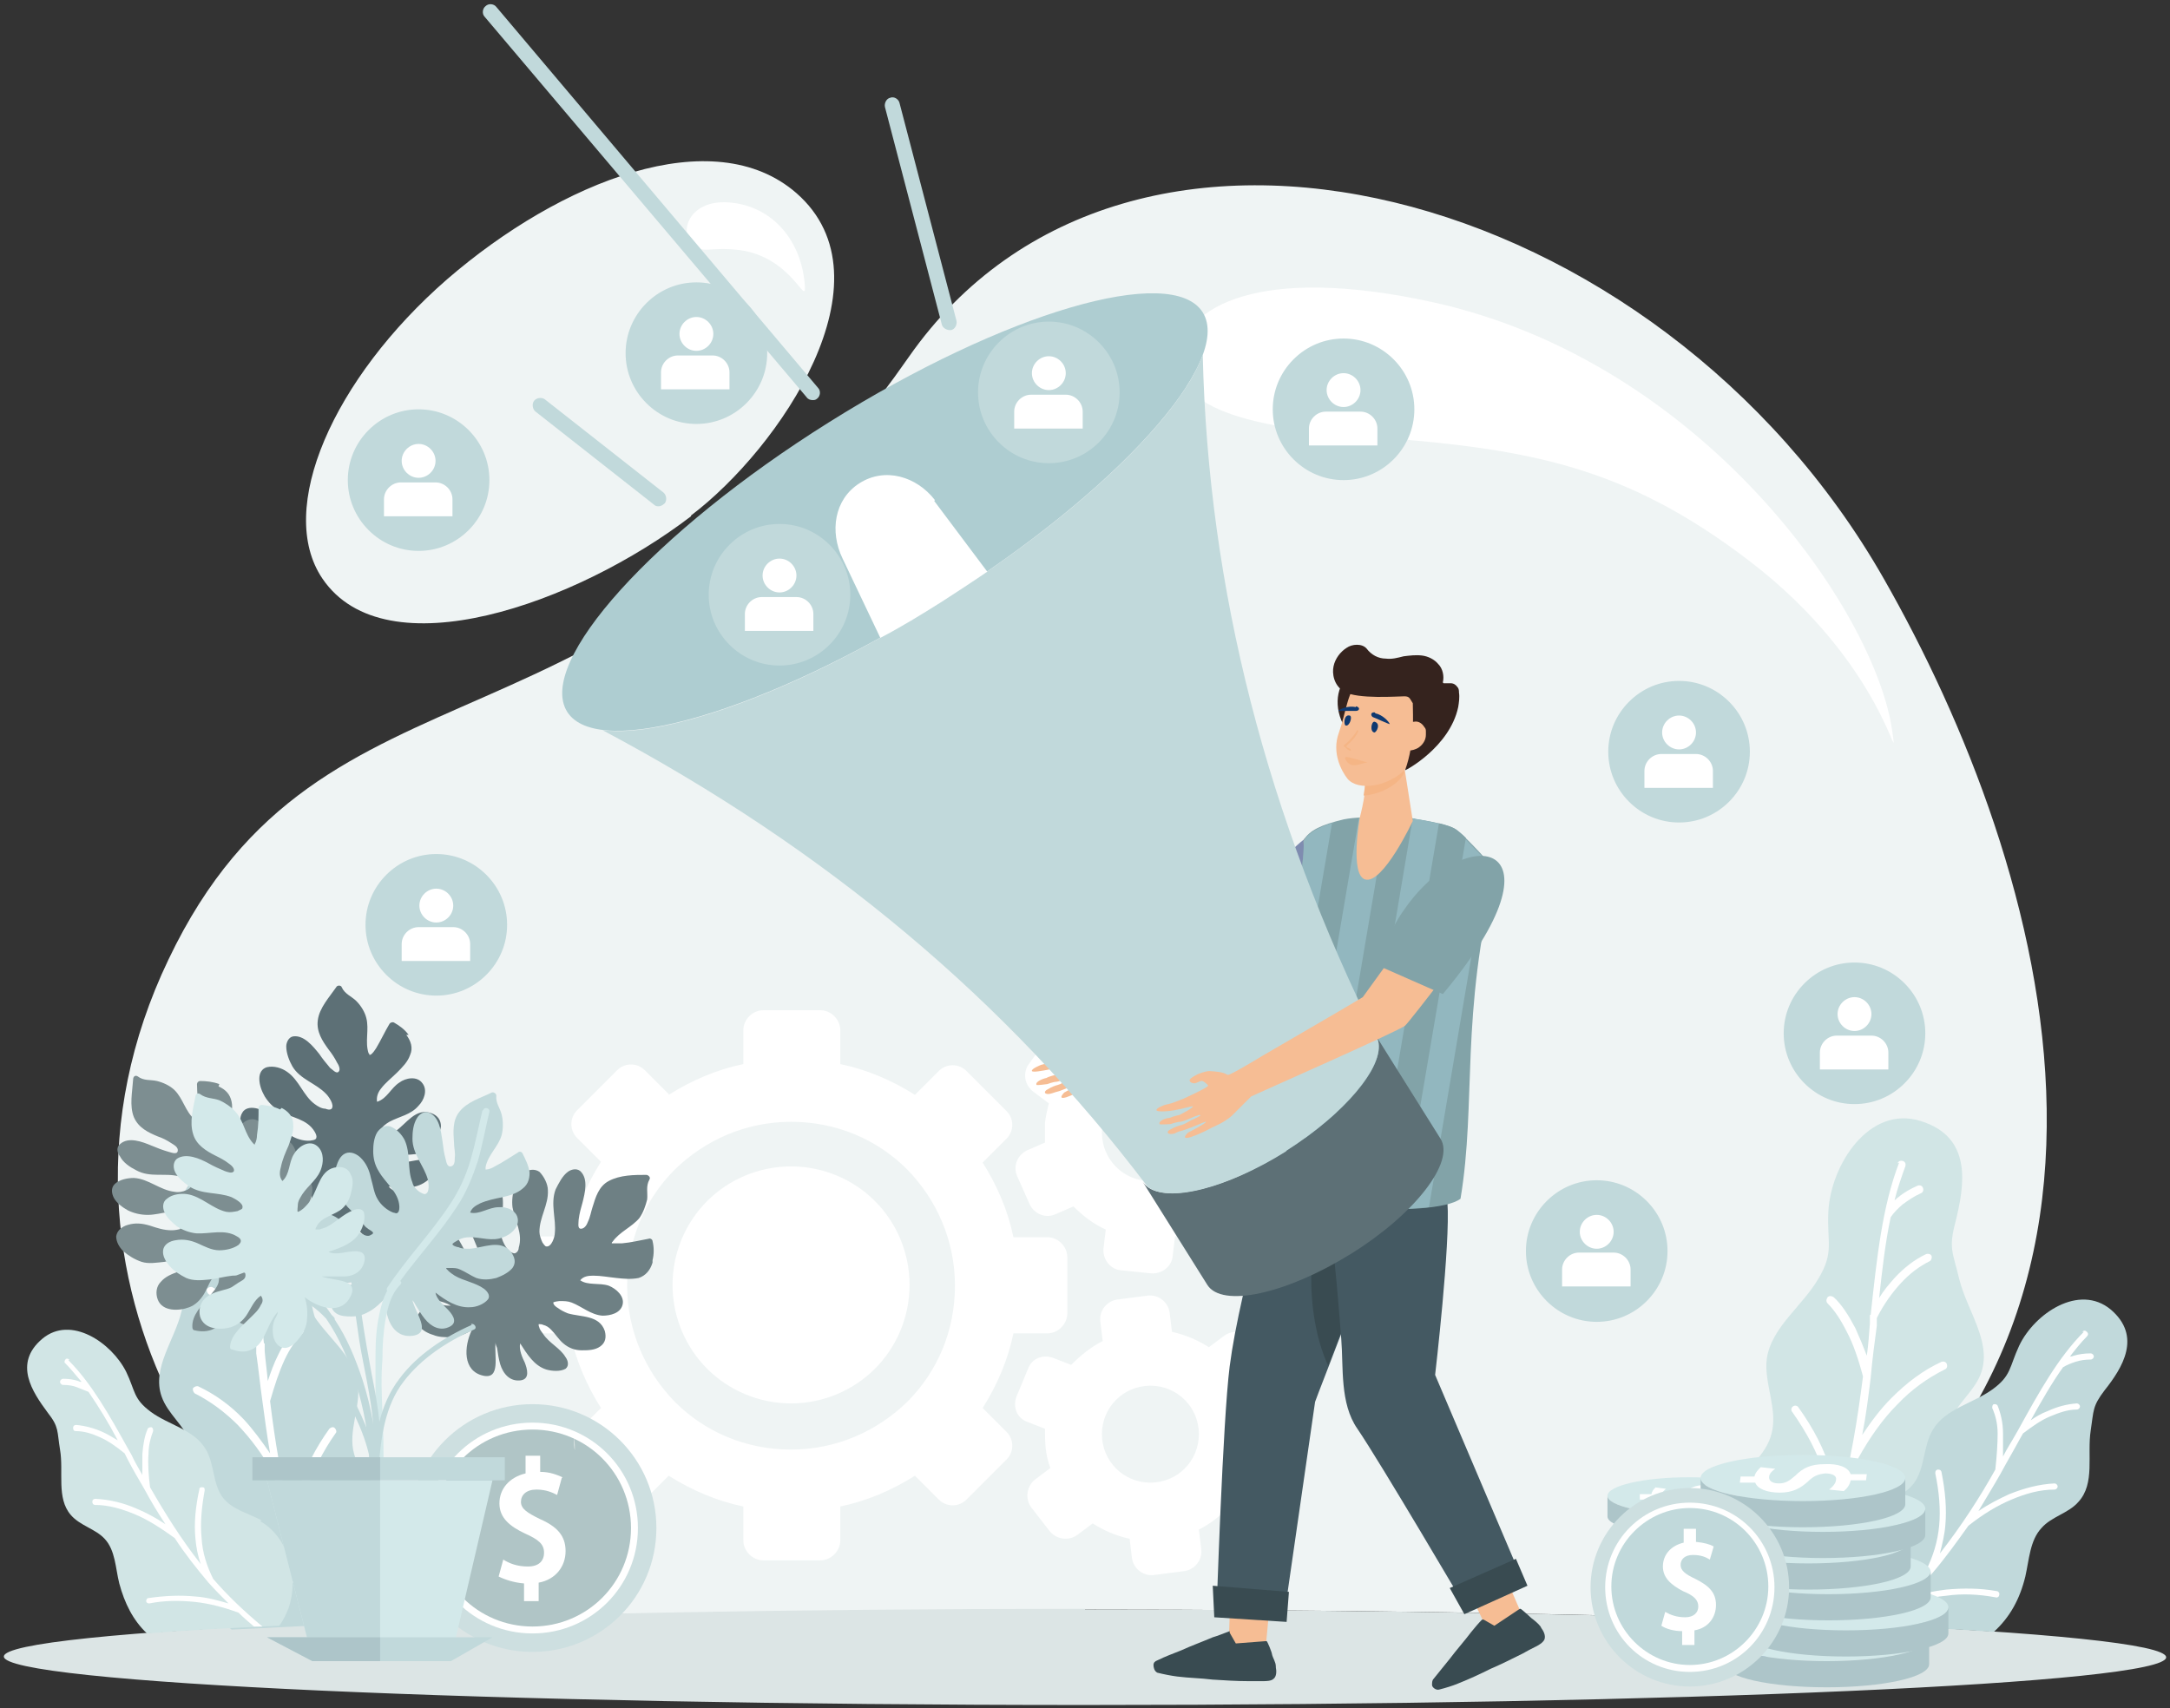 <?xml version="1.0" encoding="UTF-8"?>
<svg id="_Слой_1" data-name="Слой_1" xmlns="http://www.w3.org/2000/svg" version="1.1" viewBox="0 0 282 222">
  <rect x="0" y="0" width="282" height="222" fill="#333333" stroke="none"/>
  <!-- Generator: Adobe Illustrator 29.7.1, SVG Export Plug-In . SVG Version: 2.1.1 Build 8)  -->
  <defs>
    <style>
      .st0 {
        fill: #445962;
      }

      .st0, .st1, .st2, .st3, .st4, .st5, .st6, .st7, .st8, .st9, .st10, .st11, .st12, .st13, .st14, .st15, .st16, .st17, .st18, .st19, .st20, .st21, .st22, .st23, .st24, .st25 {
        fill-rule: evenodd;
      }

      .st1 {
        fill: #6e8084;
      }

      .st2 {
        fill: #fff;
      }

      .st3 {
        fill: #7d8e91;
      }

      .st4 {
        fill: #f5b585;
      }

      .st26, .st22 {
        fill: #c1d9db;
      }

      .st5 {
        fill: #aab9de;
      }

      .st6 {
        fill: #eff4f4;
      }

      .st7 {
        fill: #b0c5c6;
      }

      .st8 {
        fill: #92b7bf;
      }

      .st9 {
        fill: #f5f6f3;
      }

      .st10 {
        fill: #82a3a8;
      }

      .st11 {
        fill: #d3e9ea;
      }

      .st12 {
        fill: #5d7076;
      }

      .st13 {
        fill: #cddfe0;
      }

      .st14 {
        fill: #d0d9ee;
      }

      .st15 {
        fill: #0f3970;
      }

      .st16 {
        fill: #d1e5e5;
      }

      .st17 {
        fill: #aecdd1;
      }

      .st18 {
        fill: #9e9e9f;
      }

      .st19 {
        fill: #f6bd94;
      }

      .st20, .st27 {
        fill: #adc5c9;
      }

      .st21 {
        fill: #7f8cb0;
      }

      .st23 {
        fill: #35231e;
      }

      .st24 {
        fill: #dce5e5;
      }

      .st25 {
        fill: #394b51;
      }
    </style>
  </defs>
  <g>
    <path class="st6" d="M141,209.2c32.7,0,62.8.5,86.6,1.3,58.4-33.4,38.2-98.5,17.2-135.3-29.2-51.2-98.2-69.6-126.7-28.8-38.7,55.5-76.1,36.1-96.2,78.3-20.2,42.1,10.5,82.5,32.5,85.8,23.9-.8,53.9-1.3,86.6-1.3h0ZM89.8,67.1c-14.9,11.4-39.7,20.2-47.9,8.1-6.1-9,1.4-26,16.2-38.9,14.8-12.8,34.6-20.6,45.4-11.2,12.8,11.2-2.2,33.2-13.7,41.9Z"/>
    <path class="st24" d="M141,209.2c77.6,0,140.5,2.8,140.5,6.2s-62.9,6.2-140.5,6.2S.5,218.7.5,215.3s62.9-6.2,140.5-6.2Z"/>
    <path class="st2" d="M186.3,39.3c35.1,7.8,57.4,40.1,59.6,55.7.9,6.4-.8-8.6-18.7-22.2-16-12.2-28.5-14.4-47.5-15.9-13.4-1-27.5-2.7-26.5-10.7.8-6.3,10.4-11.9,33.1-6.9h0ZM94.6,26.3c6,.4,9.7,5.3,10,11,.1,2.4-1.8-3.9-8.5-4.8-4.2-.5-4.8.7-6.3-1-1.5-1.7,0-5.5,4.8-5.2Z"/>
    <path class="st22" d="M50.5,195c-1.6-2-3.9-3.7-4.5-6.1-.8-2.9.9-6,.5-9-.5-3.8-4.2-6.2-6.1-9.5-1.9-3.2-1-4.3-1.2-8-.3-5.6-4.9-12.7-11-10.8-6.2,1.9-5.2,7.7-4.1,12.1.8,3.1.3,3.6-.5,6.7-.9,3.8-3.9,7.4-2.6,11.1.8,2.3,3,3.8,3.8,6.1.9,2.6-.2,5.3-.6,8-.9,5.6.4,10.3,4.5,15,.4.4.9.8,1.4,1.2,5.7-.3,12.2-.6,19.3-.9h0c3.7-4.1,4.9-11.2,1.3-15.7Z"/>
    <path class="st2" d="M31,156.6c0-.3-.4-.4-.6-.3-.3,0-.4.4-.3.6.5,1.3.9,2.6,1.2,4-.1-.1-.3-.3-.4-.4-.7-.5-1.4-1-2.3-1.4-.2-.1-.5,0-.7.2-.1.2,0,.5.2.7.8.4,1.5.8,2.1,1.3.6.5,1.1,1,1.5,1.6.6,3,1,6.2,1.4,9.7-.6-.9-1.2-1.7-1.8-2.4-1.1-1.2-2.4-2.2-3.7-2.9-.2-.1-.5,0-.7.2-.1.2,0,.5.2.7,1.3.6,2.4,1.5,3.4,2.6,1,1.1,2,2.5,2.8,4.2v.9c.3,2,.5,4.1.8,6.2,0,0,0,0,0,0,.3,2.2.6,4.5,1,6.8-1.1-1.6-2.2-3.1-3.4-4.4-1.8-1.9-3.8-3.3-5.9-4.3-.2-.1-.5,0-.7.2-.1.2,0,.5.2.7,2,1,3.9,2.4,5.6,4.1,1.7,1.8,3.3,3.9,4.7,6.5.6,3.1,1.4,6.2,2.4,9.3h0s0,0,0,0h0c.5,1.5,1.1,3.1,1.7,4.7-1.5-1.3-3.1-2.4-4.8-3.3-2.3-1.3-4.8-2.3-7.5-2.9-.3,0-.5.1-.6.4,0,.3.1.5.4.6,2.6.6,5,1.5,7.3,2.8,2.2,1.2,4.3,2.8,6.2,4.7.4,1,.9,1.9,1.4,2.9h1.1c-1.7-3.4-3.1-6.7-4.2-10.1-.2-2.4,0-4.8.9-7.2.8-2.4,2-4.9,3.7-7.3.2-.2.1-.5-.1-.7-.2-.2-.5-.1-.7.1-1.8,2.5-3.1,5.1-3.9,7.6-.5,1.4-.7,2.9-.9,4.3-1.5-5.3-2.3-10.6-2.9-15.5.6-2.1,1.2-3.9,1.9-5.4.7-1.5,1.5-2.6,2.3-3.4.2-.2.2-.5,0-.7-.2-.2-.5-.2-.7,0-.9.9-1.8,2.1-2.5,3.6-.5,1-.9,2.1-1.3,3.3-.1-1.3-.3-2.6-.4-3.9v-1c-.1,0-.1,0-.1,0-.7-6.8-1.4-12.9-3.4-18.2Z"/>
    <path class="st16" d="M34,197.6c-1.7-.9-3.8-1.4-5-2.9-1.4-1.8-1.1-4.5-2.3-6.4-1.5-2.5-4.8-3.1-7.1-4.8-2.3-1.7-2-2.7-3.2-5.2-1.9-3.8-7.2-7.4-10.9-4.3-3.8,3.2-1.3,6.9.7,9.6,1.5,1.9,1.2,2.4,1.6,4.8.5,2.9-.5,6.3,1.4,8.5,1.2,1.4,3.2,1.8,4.4,3.1,1.4,1.5,1.4,3.8,1.9,5.8.7,2.6,1.8,4.8,3.6,6.5,4.9-.4,10.7-.7,17.2-1,.5-.7.9-1.5,1.2-2.3,1.4-4,0-9.2-3.7-11.3Z"/>
    <path class="st2" d="M9,176.7c-.1-.1-.4-.2-.5,0-.1.1-.2.4,0,.5.7.7,1.4,1.6,2.1,2.4-.1,0-.3,0-.4-.1-.6-.2-1.3-.3-2-.3-.2,0-.4.2-.4.4,0,.2.2.4.4.4.7,0,1.3.1,1.8.3.5.2,1,.4,1.5.6,1.3,1.9,2.6,4,3.8,6.3-.7-.4-1.3-.8-2-1.1-1.1-.5-2.3-.8-3.4-.9-.2,0-.4.1-.4.4,0,.2.1.4.3.4,1.1,0,2.1.3,3.2.8,1.1.5,2.1,1.2,3.2,2.1l.3.6c.7,1.4,1.5,2.7,2.3,4.1,0,0,0,0,0,0,.8,1.5,1.7,3,2.7,4.5-1.2-.8-2.5-1.5-3.7-2-1.8-.8-3.6-1.2-5.4-1.3-.2,0-.4.1-.4.4,0,.2.1.4.4.4,1.7,0,3.4.5,5.1,1.2,1.7.7,3.4,1.8,5.2,3.1,1.3,2,2.8,3.9,4.4,5.8h0s0,0,0,0h0c.8.9,1.7,1.8,2.6,2.7-1.4-.4-2.8-.8-4.3-.9-2-.2-4-.1-6.1.2-.2,0-.3.2-.3.4,0,.2.2.3.4.3,2-.4,3.9-.4,5.9-.2,1.9.2,3.8.7,5.7,1.4.6.6,1.3,1.2,2,1.8h1.1c-2.4-2-4.6-4.1-6.4-6.2-.8-1.6-1.4-3.4-1.5-5.3-.2-1.9,0-4,.4-6.2,0-.2,0-.4-.3-.4-.2,0-.4,0-.4.3-.5,2.3-.7,4.4-.5,6.4.1,1.1.3,2.2.7,3.3-2.6-3.3-4.7-6.7-6.6-10-.2-1.6-.3-3.1-.2-4.3,0-1.2.3-2.2.6-3,0-.2,0-.4-.2-.5-.2,0-.4,0-.5.2-.4.9-.6,2-.7,3.3,0,.8,0,1.7,0,2.7-.5-.9-1-1.7-1.4-2.6l-.4-.7s0,0,0,0c-2.5-4.5-4.8-8.6-7.8-11.6Z"/>
    <path class="st16" d="M225.3,193.1c1.7-2.2,4.2-4,4.9-6.7.9-3.2-1-6.6-.6-9.8.6-4.1,4.6-6.8,6.7-10.4,2.1-3.5,1.1-4.7,1.3-8.7.3-6.1,5.3-13.9,12-11.8,6.8,2.1,5.7,8.4,4.5,13.2-.9,3.4-.3,3.9.5,7.3,1,4.1,4.2,8.1,2.9,12.1-.8,2.5-3.3,4.1-4.1,6.6-1,2.8.2,5.8.7,8.7,1,6.2-.4,11.3-4.9,16.4-.5.5-1.1,1-1.7,1.4-6.2-.3-13.1-.6-20.6-.9-.1-.1-.2-.2-.3-.3-4.1-4.5-5.3-12.1-1.4-17Z"/>
    <path class="st2" d="M246.6,151.2c.1-.3.4-.4.7-.3.3.1.4.4.3.7-.5,1.4-1,2.8-1.4,4.4.2-.1.3-.3.5-.4.7-.6,1.6-1.1,2.5-1.5.3-.1.6,0,.7.3.1.3,0,.6-.3.7-.9.4-1.6.9-2.3,1.4-.6.5-1.2,1.1-1.6,1.7-.7,3.3-1.1,6.8-1.5,10.5.6-1,1.3-1.8,2-2.6,1.2-1.3,2.6-2.4,4.1-3.1.3-.1.6,0,.7.2s0,.6-.2.7c-1.4.7-2.6,1.6-3.8,2.9-1.1,1.2-2.2,2.7-3.1,4.5v1c-.3,2.2-.6,4.5-.8,6.8,0,0,0,0,0,0-.3,2.4-.6,4.9-1.1,7.4,1.2-1.8,2.4-3.4,3.8-4.8,2-2,4.1-3.6,6.5-4.7.3-.1.6,0,.7.3.1.3,0,.6-.3.7-2.2,1.1-4.3,2.6-6.1,4.5-1.9,1.9-3.6,4.3-5.1,7-.7,3.3-1.5,6.7-2.6,10.2h0s0,0,0,0h0c-.5,1.7-1.2,3.4-1.9,5.1,1.6-1.4,3.4-2.6,5.2-3.6,2.5-1.4,5.3-2.5,8.2-3.1.3,0,.6.1.6.4,0,.3-.1.6-.4.6-2.8.7-5.5,1.7-7.9,3-2.4,1.4-4.7,3.1-6.7,5.1-.5,1.1-1.1,2.3-1.6,3.4h-1.2c2-3.8,3.5-7.5,4.7-11.2.2-2.6-.1-5.2-.9-7.9-.8-2.7-2.2-5.3-4.1-8-.2-.2-.1-.6.1-.7.2-.2.6-.1.7.1,2,2.8,3.4,5.5,4.2,8.3.5,1.6.8,3.1,1,4.7,1.6-5.8,2.5-11.5,3.2-17-.6-2.3-1.3-4.3-2.1-5.8-.8-1.6-1.6-2.8-2.5-3.7-.2-.2-.2-.5,0-.8.2-.2.5-.2.8,0,1,.9,1.9,2.3,2.8,4,.5,1.1,1,2.3,1.5,3.6.2-1.4.3-2.9.4-4.2v-1.1c.1,0,.1,0,.1,0,.8-7.4,1.5-14.1,3.7-19.8Z"/>
    <path class="st22" d="M243.3,196c1.9-1,4.1-1.5,5.4-3.2,1.5-2,1.2-4.9,2.5-7,1.6-2.7,5.2-3.4,7.7-5.2,2.5-1.8,2.2-2.9,3.5-5.7,2-4.2,7.8-8.1,11.9-4.7,4.1,3.5,1.5,7.6-.8,10.5-1.6,2.1-1.4,2.6-1.8,5.2-.5,3.2.6,6.9-1.6,9.3-1.3,1.5-3.5,1.9-4.8,3.4-1.5,1.6-1.6,4.1-2.1,6.3-.7,2.9-2,5.3-4.1,7.2-5.4-.4-11.6-.7-18.6-1-.6-.8-1.1-1.8-1.5-2.7-1.5-4.3-.1-10,4.1-12.3Z"/>
    <path class="st2" d="M270.6,173.1c.2-.2.4-.2.6,0,.2.2.2.4,0,.6-.8.8-1.5,1.7-2.2,2.6.1,0,.3,0,.5-.1.7-.2,1.4-.3,2.2-.3.2,0,.4.2.4.4,0,.2-.2.4-.4.4-.7,0-1.4.1-2,.3-.6.2-1.1.4-1.6.7-1.5,2.1-2.8,4.4-4.2,6.9.7-.5,1.4-.9,2.2-1.2,1.3-.6,2.5-.9,3.8-1,.2,0,.4.2.4.4,0,.2-.2.4-.4.4-1.2,0-2.3.4-3.5.9-1.2.5-2.3,1.3-3.5,2.2l-.4.7c-.8,1.5-1.7,3-2.5,4.5,0,0,0,0,0,0-.9,1.6-1.9,3.2-2.9,4.9,1.3-.9,2.7-1.6,4-2.2,2-.8,3.9-1.3,5.9-1.4.2,0,.4.2.4.4,0,.2-.2.4-.4.4-1.9,0-3.7.5-5.6,1.3-1.9.8-3.7,1.9-5.6,3.4-1.5,2.1-3,4.2-4.8,6.3h0c-.9,1-1.8,2-2.8,3,1.5-.5,3.1-.8,4.7-1,2.2-.2,4.4-.2,6.6.2.2,0,.4.3.3.5,0,.2-.2.4-.5.3-2.2-.4-4.3-.5-6.4-.2-2.1.2-4.2.7-6.2,1.6-.8.7-1.6,1.4-2.4,2.1h-1.2c2.8-2.2,5.1-4.6,7.2-7,.9-1.8,1.5-3.7,1.7-5.8.2-2.1,0-4.4-.5-6.8,0-.2,0-.4.3-.5.2,0,.4,0,.5.3.5,2.5.7,4.8.5,7-.1,1.2-.4,2.4-.7,3.6,2.8-3.6,5.2-7.3,7.2-10.9.2-1.8.3-3.4.3-4.7,0-1.3-.3-2.4-.7-3.3,0-.2,0-.4.2-.5.2,0,.4,0,.5.2.4,1,.7,2.2.7,3.6,0,.9,0,1.9,0,3,.5-1,1.1-1.9,1.6-2.8l.4-.7s0,0,0,0c2.7-4.9,5.2-9.4,8.5-12.7Z"/>
  </g>
  <path class="st2" d="M86.9,142.3c3-1.9,6.3-3.3,9.7-4v-4.4c0-1.4,1.2-2.6,2.6-2.6h7.4c1.4,0,2.6,1.2,2.6,2.6v4.4c3.4.7,6.7,2.1,9.7,4l3.1-3.1c1-1,2.6-1,3.6,0l1.3,1.3,2.6,2.6,1.3,1.3c1,1,1,2.6,0,3.6l-3.1,3.1c1.9,3,3.3,6.3,4,9.7h4.4c1.4,0,2.6,1.2,2.6,2.6v1.8s0,3.7,0,3.7v1.8c0,1.4-1.2,2.6-2.6,2.6h-4.4c-.7,3.4-2.1,6.7-4,9.7l3.1,3.1c1,1,1,2.6,0,3.6l-1.3,1.3-2.6,2.6-1.3,1.3c-1,1-2.6,1-3.6,0l-3.1-3.1c-3,1.9-6.3,3.3-9.7,4v4.4c0,1.4-1.2,2.6-2.6,2.6h-7.4c-1.4,0-2.6-1.2-2.6-2.6v-4.4c-3.4-.7-6.7-2.1-9.7-4l-3.1,3.1c-1,1-2.6,1-3.6,0l-1.3-1.3-2.6-2.6-1.3-1.3c-1-1-1-2.6,0-3.6l3.1-3.1c-1.9-3-3.3-6.3-4-9.7h-4.4c-1.4,0-2.6-1.2-2.6-2.6v-7.4c0-1.4,1.2-2.6,2.6-2.6h4.4c.7-3.4,2.1-6.7,4-9.7l-3.1-3.1c-1-1-1-2.6,0-3.6l1.3-1.3,2.6-2.6,1.3-1.3c1-1,2.6-1,3.6,0l3.1,3.1h0ZM149.4,129.1c-1.4-.1-2.7.9-2.8,2.3l-.3,2.5c-1.7.4-3.3,1.1-4.7,2.1l-2-1.5c-1.1-.8-2.7-.6-3.6.6l-2.3,3.2c-.8,1.1-.6,2.7.6,3.6l2,1.5c-.2.8-.4,1.7-.5,2.5,0,.9,0,1.7,0,2.6l-2.3,1c-1.3.6-1.9,2.1-1.3,3.4l1.6,3.6c.6,1.3,2.1,1.9,3.4,1.3l2.3-1c1.2,1.2,2.6,2.3,4.2,3l-.3,2.5c-.1,1.4.9,2.7,2.3,2.8l3.9.4c1.4.1,2.7-.9,2.8-2.3l.3-2.5c1.7-.4,3.3-1.1,4.7-2.1l2,1.5c1.1.8,2.7.6,3.6-.6l2.3-3.2c.8-1.1.6-2.7-.6-3.6l-2-1.5c.2-.8.4-1.7.5-2.5,0-.9,0-1.7,0-2.6l2.3-1c1.3-.6,1.9-2.1,1.3-3.4l-1.6-3.6c-.6-1.3-2.1-1.9-3.4-1.3l-2.3,1c-1.2-1.2-2.6-2.3-4.2-3l.3-2.5c.1-1.4-.9-2.7-2.3-2.8l-3.9-.4h0ZM149.5,140.9c3.5,0,6.3,2.8,6.3,6.3s-2.8,6.3-6.3,6.3-6.3-2.8-6.3-6.3,2.8-6.3,6.3-6.3h0ZM145.2,168.9c-1.4.2-2.4,1.5-2.2,2.9l.3,2.5c-1.6.8-2.9,1.9-4.1,3.1l-2.3-.9c-1.3-.5-2.8,0-3.3,1.4l-1.5,3.6c-.5,1.3,0,2.8,1.4,3.3l2.3.9c0,.8,0,1.7.1,2.6.1.9.3,1.7.6,2.5l-2,1.5c-1.1.9-1.3,2.5-.5,3.6l2.4,3.1c.9,1.1,2.5,1.3,3.6.5l2-1.5c1.4.9,3,1.6,4.8,2l.3,2.5c.2,1.4,1.5,2.4,2.9,2.2l3.9-.5c1.4-.2,2.4-1.5,2.2-2.9l-.3-2.5c1.6-.8,2.9-1.9,4.1-3.1l2.3.9c1.3.5,2.8,0,3.3-1.4l1.5-3.6c.5-1.3,0-2.8-1.4-3.3l-2.3-.9c0-.8,0-1.7-.1-2.6-.1-.9-.3-1.7-.6-2.5l2-1.5c1.1-.9,1.3-2.5.5-3.6l-2.4-3.1c-.9-1.1-2.5-1.3-3.6-.5l-2,1.5c-1.4-.9-3-1.6-4.8-2l-.3-2.5c-.2-1.4-1.5-2.4-2.9-2.2l-3.9.5h0ZM149.5,180.1c3.5,0,6.3,2.8,6.3,6.3s-2.8,6.3-6.3,6.3-6.3-2.8-6.3-6.3,2.8-6.3,6.3-6.3h0ZM102.8,145.8c-5.9,0-11.2,2.4-15.1,6.2-3.9,3.9-6.2,9.2-6.2,15.1s2.4,11.2,6.2,15.1c3.9,3.9,9.2,6.2,15.1,6.2s11.2-2.4,15.1-6.2c3.9-3.9,6.2-9.2,6.2-15.1s-2.4-11.2-6.2-15.1c-3.9-3.9-9.2-6.2-15.1-6.2h0ZM113.7,156.1c-2.8-2.8-6.7-4.5-10.9-4.5s-8.1,1.7-10.9,4.5c-2.8,2.8-4.5,6.7-4.5,10.9s1.7,8.1,4.5,10.9c2.8,2.8,6.7,4.5,10.9,4.5s8.1-1.7,10.9-4.5c2.8-2.8,4.5-6.7,4.5-10.9s-1.7-8.1-4.5-10.9Z"/>
  <g>
    <path class="st22" d="M56.7,129c4.9,0,8.9-4,8.9-8.9s-4-8.9-8.9-8.9-8.9,4-8.9,8.9,4,8.9,8.9,8.9Z"/>
    <path class="st22" d="M56.7,111c2.5,0,4.8,1,6.5,2.7,1.7,1.7,2.7,4,2.7,6.5s-1,4.8-2.7,6.5c-1.7,1.7-4,2.7-6.5,2.7s-4.8-1-6.5-2.7c-1.7-1.7-2.7-4-2.7-6.5s1-4.8,2.7-6.5c1.7-1.7,4-2.7,6.5-2.7h0ZM62.7,114.1c-1.5-1.5-3.7-2.5-6-2.5s-4.5,1-6,2.5c-1.5,1.5-2.5,3.7-2.5,6s1,4.5,2.5,6c1.5,1.5,3.7,2.5,6,2.5s4.5-1,6-2.5c1.5-1.5,2.5-3.7,2.5-6s-1-4.5-2.5-6Z"/>
    <g>
      <path class="st2" d="M56.7,119.9c1.2,0,2.2-1,2.2-2.2s-1-2.2-2.2-2.2-2.2,1-2.2,2.2,1,2.2,2.2,2.2Z"/>
      <path class="st2" d="M54.5,120.5h4.4c1.2,0,2.2,1,2.2,2.2v2.2h-8.9v-2.2c0-1.2,1-2.2,2.2-2.2Z"/>
    </g>
  </g>
  <g>
    <path class="st22" d="M90.5,54.8c4.9,0,8.9-4,8.9-8.9s-4-8.9-8.9-8.9-8.9,4-8.9,8.9,4,8.9,8.9,8.9Z"/>
    <path class="st22" d="M90.5,36.7c2.5,0,4.8,1,6.5,2.7,1.7,1.7,2.7,4,2.7,6.5s-1,4.8-2.7,6.5c-1.7,1.7-4,2.7-6.5,2.7s-4.8-1-6.5-2.7c-1.7-1.7-2.7-4-2.7-6.5s1-4.8,2.7-6.5c1.7-1.7,4-2.7,6.5-2.7h0ZM96.5,39.9c-1.5-1.5-3.7-2.5-6-2.5s-4.5,1-6,2.5c-1.5,1.5-2.5,3.7-2.5,6s1,4.5,2.5,6,3.7,2.5,6,2.5,4.5-1,6-2.5c1.5-1.5,2.5-3.7,2.5-6s-1-4.5-2.5-6Z"/>
    <g>
      <path class="st2" d="M90.5,45.6c1.2,0,2.2-1,2.2-2.2s-1-2.2-2.2-2.2-2.2,1-2.2,2.2,1,2.2,2.2,2.2Z"/>
      <path class="st2" d="M88.2,46.2h4.4c1.2,0,2.2,1,2.2,2.2v2.2h-8.9v-2.2c0-1.2,1-2.2,2.2-2.2Z"/>
    </g>
  </g>
  <g>
    <path class="st22" d="M54.4,71.2c4.9,0,8.9-4,8.9-8.9s-4-8.9-8.9-8.9-8.9,4-8.9,8.9,4,8.9,8.9,8.9Z"/>
    <path class="st22" d="M54.4,53.2c2.5,0,4.8,1,6.5,2.7s2.7,4,2.7,6.5-1,4.8-2.7,6.5c-1.7,1.7-4,2.7-6.5,2.7s-4.8-1-6.5-2.7c-1.7-1.7-2.7-4-2.7-6.5s1-4.8,2.7-6.5c1.7-1.7,4-2.7,6.5-2.7h0ZM60.4,56.3c-1.5-1.5-3.7-2.5-6-2.5s-4.5,1-6,2.5c-1.5,1.5-2.5,3.7-2.5,6s1,4.5,2.5,6c1.5,1.5,3.7,2.5,6,2.5s4.5-1,6-2.5c1.5-1.5,2.5-3.7,2.5-6s-1-4.5-2.5-6Z"/>
    <g>
      <path class="st2" d="M54.4,62.1c1.2,0,2.2-1,2.2-2.2s-1-2.2-2.2-2.2-2.2,1-2.2,2.2,1,2.2,2.2,2.2Z"/>
      <path class="st2" d="M52.2,62.7h4.4c1.2,0,2.2,1,2.2,2.2v2.2h-8.9v-2.2c0-1.2,1-2.2,2.2-2.2Z"/>
    </g>
  </g>
  <path class="st23" d="M181.9,90.5c1.1,2.7.2,5.5-1.9,6.4-2.1.8-4.7-.7-5.7-3.3-1.1-2.7-.2-5.5,1.9-6.4,2.1-.8,4.7.7,5.7,3.3Z"/>
  <polygon class="st19" points="159.7 213 159.9 207 165.1 207.6 164.5 213.9 160.5 215.5 159.7 213"/>
  <path class="st25" d="M165.8,216.6c0-.6-.4-1.1-.5-1.6,0-.2-.6-1.7-.7-1.7h-.1s-3.9.3-3.9.3l-.8-1.4v-.2c-.8.3-1.5.6-2.2.8-1.4.6-2.8,1.1-4.1,1.7-1,.4-2.1.8-3.1,1.3-.3.1-.5.3-.5.6,0,.3.1.8.5,1,.8.2,1.8.4,2.6.5,1.6.2,3,.2,4.6.4,1.6.1,3.1.2,4.6.2.6,0,1.2,0,1.9,0,0,0,0,0,0,0,.4,0,1.1,0,1.4-.3.4-.3.4-1,.3-1.5Z"/>
  <polygon class="st19" points="193 211.2 190.4 205.8 195.2 203.9 197.7 209.7 195 213 193 211.2"/>
  <path class="st25" d="M200.2,211.4c-.3-.4-.8-.8-1.2-1.1-.1-.1-1.3-1.2-1.4-1.2h-.1c0,0-3.3,2.2-3.3,2.2l-1.4-.8h-.2c-.5.5-.9,1-1.4,1.6-.9,1.2-1.9,2.3-2.8,3.5-.7.9-1.4,1.7-2.1,2.6-.2.2-.2.5-.2.8,0,.3.5.7.9.6.8-.2,1.8-.5,2.5-.8,1.5-.6,2.8-1.2,4.2-1.9,1.4-.6,2.8-1.3,4.2-2,.5-.3,1.1-.6,1.7-.9,0,0,0,0,0,0,.4-.2.9-.5,1.1-.9.2-.5-.1-1.1-.4-1.5Z"/>
  <path class="st0" d="M181.4,154.6s0,0,0,.2c-.6,1.9-5.9,15.3-8.7,22.7-1.1,2.8-1.8,4.7-1.8,4.7l-4,27.7-8.8-.5s.8-24.7,1.7-31.8c.7-5.4,2.3-11.9,5-22.9.5-1.9,1.3-6.7,1.7-10.3l15,.2c-.3,1.2.4,8.6,0,10.1Z"/>
  <path class="st25" d="M181.3,154.8c-.6,1.9-5.9,15.3-8.7,22.7-1.3-2.8-2.2-6.8-2.2-11.3,0-8.4,2.9-15.2,6.6-15.2s3.2,1.4,4.3,3.8Z"/>
  <path class="st0" d="M186.9,144.5h-15.1c.2,3.5.6,8.8.9,12.9.1,1.5.3,2.8.4,3.7.4,3.1.8,7.7,1.2,12.9.3,3.7-.2,8.4,2.1,11.7,3,4.4,14.1,23.3,14.1,23.3l7.4-3.5-11.4-26.8s2-17.1,1.6-22.4c-.2-2.2-.5-8.5-1.2-11.8Z"/>
  <polygon class="st25" points="197 202.6 198.5 206.1 190.3 209.8 188.4 206.4 197 202.6"/>
  <polygon class="st25" points="167.5 206.9 167.2 210.8 157.8 210.2 157.6 206.1 167.5 206.9"/>
  <path class="st19" d="M140.7,134.2c2.2.1,2.1.5,2.4.5.3,0,4.2-2.4,4.2-2.4,0,0,11.5-7,12.1-7.4l7.9-11.5,6.7,2.3s-8.9,12.3-9.5,12.8c-.6.6-17.1,8.1-18.6,8.9,0,0-1.4,1.5-2.3,2.4-.9.9-2.2,1.4-2.5,1.6,0,0-1.1.7-2.5,1.2-1.3.4-.3-.6-.3-.6,0,0,2.2-1.2,2.1-1.3,0-.1-1.3.6-2.7,1.1-.4.1-.7.2-1,.3-.9.3-1.3-.2-.4-.6.3-.2.8-.4,1.2-.5.4-.1.8-.4,1.1-.6.7-.3,1.2-.6,1.1-.6,0,0,0-.2-.3,0-.5.1-1.4.7-2.1.8-.4,0-1.2.3-1.2.3,0,0-1.4.2-1.4.1-.2-.4.8-.8,1.3-.9.3-.2,1.2-.4,1.2-.4,0,0,1.7-.8,1.5-1.1,0-.2-4.4,1-4.6.6-.1-.3,1.2-.8,1.2-.8,0,0,.8-.2,1.1-.3.3-.1,1.2-.5,1.2-.5,0,0,3-1.4,2.9-1.7-.1-.2-.7-.6-.9-.6-.2,0-.6.3-.8.3-.2,0-.5-.1-.6-.4,0-.3,1-.8,1-.8,0,0,.8-.4,1.5-.4Z"/>
  <path class="st21" d="M161.1,121.2l7.1,4s3.1-6.1,4.3-9c1.6-3.6,3.2-8.3,2.7-8.4-1.3-.2-3.1-.3-4.7.6-5.4,3.2-9.5,12.8-9.5,12.8Z"/>
  <path class="st10" d="M183.7,106.4s4.3.6,5.5,1.4c1.3.9,5.2,5.3,5.2,5.3-4.7,19-2.5,30.1-4.6,42.7-3.3,2.6-25.5,1.6-27.7-3.8,3.2-16.3,7.7-39.1,7.3-42.8.8-1.3,2.3-2,5.2-2.7,2.9-.6,9.1-.1,9.1-.1Z"/>
  <path class="st18" d="M162.2,152.3c0,0-.1-.2-.1-.3.4-2.1.9-4.4,1.3-6.7l-1.2,7h0ZM169.4,109.8c0-.2,0-.4,0-.6,0,0,.1-.2.2-.3v.9Z"/>
  <path class="st8" d="M165.3,154.7c-1.6-.7-2.8-1.6-3.2-2.6,3.2-16.3,7.7-39.1,7.3-42.8.7-1.1,1.9-1.8,4-2.4l-8.1,47.9Z"/>
  <path class="st10" d="M168.6,155.8c-1.3-.3-2.6-.8-3.6-1.2l8.1-47.6c.5-.1,1-.3,1.5-.4.7-.1,1.5-.2,2.4-.3l-8.4,49.5Z"/>
  <path class="st8" d="M171.9,156.5c-1.3-.2-2.5-.5-3.7-.8l8.4-49.4c1.2,0,2.6,0,3.8,0l-8.5,50.2Z"/>
  <path class="st10" d="M183.7,106.4h.2s-8.5,50.5-8.5,50.5c-1.3-.1-2.5-.3-3.7-.5l8.5-50.2c2,0,3.5.2,3.5.2Z"/>
  <path class="st8" d="M190.1,108.7c1,1,2.3,2.4,3.2,3.3l-7.6,44.9c-1.1.1-2.4.2-3.8.2l8.2-48.4Z"/>
  <path class="st8" d="M183.7,106.4s1.9.3,3.6.7l-8.5,50c-1.2,0-2.5-.1-3.7-.3l8.5-50.5h0Z"/>
  <path class="st10" d="M187,107c.9.2,1.8.5,2.2.8.3.2.8.6,1.3,1.1l-8.2,48.2c-1.2,0-2.5,0-3.8,0l8.5-50.1Z"/>
  <path class="st19" d="M182.5,99.7l1.1,7s-3.9,8.3-6.2,7.6c-2-.6-.7-8-.7-8,0,0,1.1-4,.7-5.9-.3-2,5.2-.7,5.2-.7Z"/>
  <path class="st4" d="M177.3,100.3c-.3-2,5.2-.7,5.2-.7v.6c0,.4-.3.7-.5,1-1.2,1.3-3.1,2.1-4.8,2.2.2-1.1.3-2.2.1-3Z"/>
  <path class="st19" d="M183.4,89.8c.2,0,1.2,8-.8,10.2-2.1,2.2-6.1,2.9-7.5,1.2-.7-.9-2.1-3.3-1.1-6,1-2.8,1.1-5.6,2.8-6.8,3.2-2.3,6.7,1.5,6.7,1.5Z"/>
  <path class="st19" d="M181.1,95.8c0,1,.4,1.8,1,1.8.6,0,1-.8,1.1-1.8,0-1-.4-1.8-1-1.8-.6,0-1,.8-1.1,1.8Z"/>
  <path class="st15" d="M178.6,95.2c.3,0,.9-1.2,0-1.4-.4,0-.6,1.3,0,1.4Z"/>
  <path class="st15" d="M174.9,94.3c-.3,0-.3-1.5.5-1.3.4.1,0,1.4-.5,1.3Z"/>
  <path class="st15" d="M178.7,92.6c-.6-.1-.6.4-.3.6.1,0,2.2,1,2.2.9-.1-.3-.9-1.2-1.9-1.4Z"/>
  <path class="st15" d="M176.2,91.8c.6.1.5.6,0,.6-.2,0-2.5,0-2.3,0,.3-.3,1.3-.7,2.3-.5Z"/>
  <path class="st4" d="M174.7,97c.9,1,1,.4.7.3-1.1-.4.2-.4,1.1-2.2,0-.2-.1-.3-.2-.1,0,.1-.3.5-.4.6-1,1.3-1.5,1.2-1.2,1.5Z"/>
  <path class="st4" d="M174.8,98.6c.7,1.5,1.9.6,2.9.5-2.4-.7-3-.9-2.9-.5Z"/>
  <path class="st23" d="M187.5,88.7c.2-.8,0-1.8-.6-2.4-.5-.6-1.3-1-2.1-1.1-.8-.1-1.6,0-2.4.1-.8.2-1.5.4-2.3.3-1,0-1.9-.5-2.5-1.3-.6-.7-1.9-.6-2.6-.1-.8.5-1.5,1.4-1.7,2.4-.2.9,0,2.5,1.4,3.3,1.7,1,7,.6,7.8.6.7,0,.7.3,1.1.9,0,1.5.3,5.1-1,8.7,0,.1,5.8-3,6.9-8.2.1-.6.2-1.3.1-1.9,0-.2,0-.5-.2-.7-.2-.3-.5-.5-.9-.5-.3,0-.6,0-.9,0Z"/>
  <path class="st19" d="M182,97.3c.7.4,1.6.3,2.3-.1.6-.4,1-1,1-1.7,0-.1,0-.2,0-.4,0-.2,0-.4-.2-.6-.3-.5-.8-.8-1.3-.7-.5,0-1,.4-1.3.9l-.2,1-.3,1.7Z"/>
  <g>
    <path class="st17" d="M156.3,40.6c4,6.4-11.2,23.3-34,37.6-22.8,14.3-44.6,20.7-48.6,14.3-4-6.4,11.2-23.3,34-37.6,22.8-14.3,44.6-20.7,48.6-14.3Z"/>
    <path class="st12" d="M178.8,134.6l8.4,13.4c1.9,3-3.3,9.8-11.7,15-8.4,5.2-16.7,7-18.6,4l-8.4-13.4c1.9,3,10.2,1.3,18.6-4,8.4-5.3,13.6-12,11.7-15Z"/>
    <path class="st22" d="M167.1,149.6c7.7-4.9,12.8-11,12-14.3-14.5-29.1-22.1-58.8-22.8-89.2-2.9,8.1-16.1,20.9-34,32.1-18.1,11.4-35.6,17.8-44,16.7,29,15.4,52.6,35.2,70.8,59.3,2.6,2.2,10.3.3,18.1-4.6Z"/>
    <path class="st2" d="M121.4,65.1l6.9,9.2c-1.9,1.3-3.9,2.6-5.9,3.9-2.7,1.7-5.3,3.3-8,4.7l-4.9-10.3c-1.7-3.5-1.1-7.7,2.2-9.8h0c3.3-2.1,7.4-.9,9.8,2.2Z"/>
    <path class="st26" d="M123.4,42.9c-.4,0-.9-.3-1-.7l-7.4-28.3c-.1-.5.2-1.1.7-1.2.5-.2,1.1.2,1.2.7l7.4,28.3c.1.5-.2,1.1-.7,1.2,0,0-.2,0-.3,0Z"/>
    <path class="st26" d="M105.6,52c-.3,0-.6-.1-.8-.4L63,2.2c-.4-.4-.3-1.1.1-1.4.4-.4,1.1-.3,1.4.1l41.8,49.5c.4.4.3,1.1-.1,1.4-.2.2-.4.2-.6.2Z"/>
    <path class="st26" d="M85.6,65.8c-.2,0-.4,0-.6-.2l-15.4-12.1c-.4-.3-.5-1-.2-1.4.3-.4,1-.5,1.4-.2l15.4,12.1c.4.3.5,1,.2,1.4-.2.2-.5.4-.8.4Z"/>
  </g>
  <path class="st19" d="M157,139.2c2.4.1,2.3.5,2.6.5.4,0,4.5-2.5,4.5-2.5,0,0,12.4-7.2,13-7.6l8.6-11.9,7.2,2.4s-9.7,12.7-10.3,13.2c-.6.6-18.5,8.5-20,9.2,0,0-1.5,1.5-2.5,2.5-1,.9-2.3,1.4-2.7,1.6,0,0-1.2.7-2.7,1.2-1.4.4-.3-.6-.3-.6,0,0,2.4-1.2,2.3-1.4,0-.1-1.4.6-2.9,1.1-.4.1-.8.2-1.1.4-.9.3-1.4-.2-.4-.6.3-.2.9-.4,1.3-.5.4-.1.8-.4,1.2-.6.7-.3,1.2-.6,1.2-.6,0,0,0-.2-.4,0-.5.1-1.5.7-2.2.8-.4,0-1.3.3-1.3.3,0,0-1.4.1-1.4,0-.2-.4.8-.8,1.3-.8.4-.2,1.3-.4,1.3-.4,0,0,1.8-.9,1.7-1.1,0-.1-1.2.3-2.4.5-1.1.2-2.3.2-2.3,0-.1-.3,1.1-.7,1.1-.7,0,0,.9-.2,1.1-.3.3-.1,1.3-.5,1.3-.5,0,0,3.3-1.5,3.2-1.7-.1-.2-.7-.7-.9-.6-.2,0-.6.3-.9.3-.2,0-.6-.1-.6-.4,0-.3,1.1-.8,1.1-.8,0,0,.9-.4,1.6-.4Z"/>
  <path class="st10" d="M187.5,129.2l-8.4-3.7s1.2-4.3,3.4-7.3c8-11.6,21.9-9.2,5,11Z"/>
  <g>
    <path class="st22" d="M174.6,62.1c4.9,0,8.9-4,8.9-8.9s-4-8.9-8.9-8.9-8.9,4-8.9,8.9,4,8.9,8.9,8.9Z"/>
    <path class="st22" d="M174.6,44c2.5,0,4.8,1,6.5,2.7,1.7,1.7,2.7,4,2.7,6.5s-1,4.8-2.7,6.5c-1.7,1.7-4,2.7-6.5,2.7s-4.8-1-6.5-2.7c-1.7-1.7-2.7-4-2.7-6.5s1-4.8,2.7-6.5c1.7-1.7,4-2.7,6.5-2.7h0ZM180.7,47.2c-1.5-1.5-3.7-2.5-6-2.5s-4.5,1-6,2.5c-1.5,1.5-2.5,3.7-2.5,6s1,4.5,2.5,6c1.5,1.5,3.7,2.5,6,2.5s4.5-1,6-2.5c1.5-1.5,2.5-3.7,2.5-6s-1-4.5-2.5-6Z"/>
    <g>
      <path class="st2" d="M174.6,52.9c1.2,0,2.2-1,2.2-2.2s-1-2.2-2.2-2.2-2.2,1-2.2,2.2,1,2.2,2.2,2.2Z"/>
      <path class="st2" d="M172.4,53.5h4.4c1.2,0,2.2,1,2.2,2.2v2.2h-8.9v-2.2c0-1.2,1-2.2,2.2-2.2Z"/>
    </g>
  </g>
  <g>
    <path class="st22" d="M218.2,106.6c4.9,0,8.9-4,8.9-8.9s-4-8.9-8.9-8.9-8.9,4-8.9,8.9,4,8.9,8.9,8.9Z"/>
    <path class="st22" d="M218.2,88.5c2.5,0,4.8,1,6.5,2.7s2.7,4,2.7,6.5-1,4.8-2.7,6.5c-1.7,1.7-4,2.7-6.5,2.7s-4.8-1-6.5-2.7c-1.7-1.7-2.7-4-2.7-6.5s1-4.8,2.7-6.5c1.7-1.7,4-2.7,6.5-2.7h0ZM224.2,91.7c-1.5-1.5-3.7-2.5-6-2.5s-4.5,1-6,2.5c-1.5,1.5-2.5,3.7-2.5,6s1,4.5,2.5,6c1.5,1.5,3.7,2.5,6,2.5s4.5-1,6-2.5c1.5-1.5,2.5-3.7,2.5-6s-1-4.5-2.5-6Z"/>
    <g>
      <path class="st2" d="M218.2,97.4c1.2,0,2.2-1,2.2-2.2s-1-2.2-2.2-2.2-2.2,1-2.2,2.2,1,2.2,2.2,2.2Z"/>
      <path class="st2" d="M216,98h4.4c1.2,0,2.2,1,2.2,2.2v2.2h-8.9v-2.2c0-1.2,1-2.2,2.2-2.2Z"/>
    </g>
  </g>
  <g>
    <path class="st22" d="M207.5,171.4c4.9,0,8.9-4,8.9-8.9s-4-8.9-8.9-8.9-8.9,4-8.9,8.9,4,8.9,8.9,8.9Z"/>
    <path class="st22" d="M207.5,153.4c2.5,0,4.8,1,6.5,2.7,1.7,1.7,2.7,4,2.7,6.5s-1,4.8-2.7,6.5c-1.7,1.7-4,2.7-6.5,2.7s-4.8-1-6.5-2.7c-1.7-1.7-2.7-4-2.7-6.5s1-4.8,2.7-6.5c1.7-1.7,4-2.7,6.5-2.7h0ZM213.5,156.5c-1.5-1.5-3.7-2.5-6-2.5s-4.5,1-6,2.5c-1.5,1.5-2.5,3.7-2.5,6s1,4.5,2.5,6c1.5,1.5,3.7,2.5,6,2.5s4.5-1,6-2.5c1.5-1.5,2.5-3.7,2.5-6s-1-4.5-2.5-6Z"/>
    <g>
      <path class="st2" d="M207.5,162.3c1.2,0,2.2-1,2.2-2.2s-1-2.2-2.2-2.2-2.2,1-2.2,2.2,1,2.2,2.2,2.2Z"/>
      <path class="st2" d="M205.3,162.8h4.4c1.2,0,2.2,1,2.2,2.2v2.2h-8.9v-2.2c0-1.2,1-2.2,2.2-2.2Z"/>
    </g>
  </g>
  <g>
    <path class="st22" d="M241,143.2c4.9,0,8.9-4,8.9-8.9s-4-8.9-8.9-8.9-8.9,4-8.9,8.9,4,8.9,8.9,8.9Z"/>
    <path class="st22" d="M241,125.1c2.5,0,4.8,1,6.5,2.7,1.7,1.7,2.7,4,2.7,6.5s-1,4.8-2.7,6.5c-1.7,1.7-4,2.7-6.5,2.7s-4.8-1-6.5-2.7c-1.7-1.7-2.7-4-2.7-6.5s1-4.8,2.7-6.5,4-2.7,6.5-2.7h0ZM247,128.3c-1.5-1.5-3.7-2.5-6-2.5s-4.5,1-6,2.5c-1.5,1.5-2.5,3.7-2.5,6s1,4.5,2.5,6c1.5,1.5,3.7,2.5,6,2.5s4.5-1,6-2.5c1.5-1.5,2.5-3.7,2.5-6s-1-4.5-2.5-6Z"/>
    <g>
      <path class="st2" d="M241,134c1.2,0,2.2-1,2.2-2.2s-1-2.2-2.2-2.2-2.2,1-2.2,2.2,1,2.2,2.2,2.2Z"/>
      <path class="st2" d="M238.8,134.6h4.4c1.2,0,2.2,1,2.2,2.2v2.2h-8.9v-2.2c0-1.2,1-2.2,2.2-2.2Z"/>
    </g>
  </g>
  <g>
    <path class="st22" d="M101.3,86.1c4.9,0,8.9-4,8.9-8.9s-4-8.9-8.9-8.9-8.9,4-8.9,8.9,4,8.9,8.9,8.9Z"/>
    <path class="st22" d="M101.3,68.1c2.5,0,4.8,1,6.5,2.7,1.7,1.7,2.7,4,2.7,6.5s-1,4.8-2.7,6.5c-1.7,1.7-4,2.7-6.5,2.7s-4.8-1-6.5-2.7c-1.7-1.7-2.7-4-2.7-6.5s1-4.8,2.7-6.5c1.7-1.7,4-2.7,6.5-2.7h0ZM107.3,71.2c-1.5-1.5-3.7-2.5-6-2.5s-4.5,1-6,2.5-2.5,3.7-2.5,6,1,4.5,2.5,6c1.5,1.5,3.7,2.5,6,2.5s4.5-1,6-2.5,2.5-3.7,2.5-6-1-4.5-2.5-6Z"/>
    <g>
      <path class="st2" d="M101.3,77c1.2,0,2.2-1,2.2-2.2s-1-2.2-2.2-2.2-2.2,1-2.2,2.2,1,2.2,2.2,2.2Z"/>
      <path class="st2" d="M99.1,77.6h4.4c1.2,0,2.2,1,2.2,2.2v2.2h-8.9v-2.2c0-1.2,1-2.2,2.2-2.2Z"/>
    </g>
  </g>
  <g>
    <path class="st22" d="M136.3,59.8c4.9,0,8.9-4,8.9-8.9s-4-8.9-8.9-8.9-8.9,4-8.9,8.9,4,8.9,8.9,8.9Z"/>
    <path class="st22" d="M136.3,41.8c2.5,0,4.8,1,6.5,2.7s2.7,4,2.7,6.5-1,4.8-2.7,6.5c-1.7,1.7-4,2.7-6.5,2.7s-4.8-1-6.5-2.7c-1.7-1.7-2.7-4-2.7-6.5s1-4.8,2.7-6.5c1.7-1.7,4-2.7,6.5-2.7h0ZM142.3,44.9c-1.5-1.5-3.7-2.5-6-2.5s-4.5,1-6,2.5c-1.5,1.5-2.5,3.7-2.5,6s1,4.5,2.5,6c1.5,1.5,3.7,2.5,6,2.5s4.5-1,6-2.5c1.5-1.5,2.5-3.7,2.5-6s-1-4.5-2.5-6Z"/>
    <g>
      <path class="st2" d="M136.3,50.7c1.2,0,2.2-1,2.2-2.2s-1-2.2-2.2-2.2-2.2,1-2.2,2.2,1,2.2,2.2,2.2Z"/>
      <path class="st2" d="M134.1,51.3h4.4c1.2,0,2.2,1,2.2,2.2v2.2h-8.9v-2.2c0-1.2,1-2.2,2.2-2.2Z"/>
    </g>
  </g>
  <g>
    <path class="st13" d="M69.2,182.5c8.9,0,16.1,7.2,16.1,16.1s-7.2,16.1-16.1,16.1-16.1-7.2-16.1-16.1,7.2-16.1,16.1-16.1Z"/>
    <path class="st2" d="M69.2,184.9c7.6,0,13.7,6.1,13.7,13.7s-6.1,13.7-13.7,13.7-13.7-6.1-13.7-13.7,6.1-13.7,13.7-13.7Z"/>
    <path class="st7" d="M69.2,185.8c7.1,0,12.8,5.7,12.8,12.8s-5.7,12.8-12.8,12.8-12.8-5.7-12.8-12.8,5.7-12.8,12.8-12.8Z"/>
    <path class="st2" d="M73.1,192c-.7-.3-1.6-.7-2.9-.7v-2.1h-1.9v2.3c-2.1.5-3.4,2-3.4,3.9s1.4,3,3.3,3.9c1.8.8,2.5,1.4,2.5,2.5s-.7,1.8-2.1,1.8-2.4-.4-3.2-.9l-.6,2.2c.8.4,2,.8,3.3.9v2.3h1.9v-2.4c2.2-.4,3.5-2.1,3.5-4.1s-1.1-3.2-3.4-4.2c-1.6-.8-2.4-1.3-2.4-2.2s.7-1.6,2-1.6,2.1.4,2.7.7l.6-2.2Z"/>
  </g>
  <g>
    <path class="st14" d="M222,208.6c-5.9,0-10.6,1.1-10.6,2.4s4.7,2.4,10.6,2.4,10.6-1.1,10.6-2.4-4.7-2.4-10.6-2.4Z"/>
    <path class="st14" d="M222.2,201.7c5.9,0,10.6,1.1,10.6,2.4s-4.7,2.4-10.6,2.4-10.6-1.1-10.6-2.4,4.7-2.4,10.6-2.4Z"/>
    <path class="st14" d="M221.6,195.2c5.9,0,10.6,1.1,10.6,2.4s-4.7,2.4-10.6,2.4-10.6-1.1-10.6-2.4,4.7-2.4,10.6-2.4Z"/>
    <path class="st14" d="M224,205.4c-5.9,0-10.6,1.1-10.6,2.4s4.7,2.4,10.6,2.4,10.6-1.1,10.6-2.4-4.7-2.4-10.6-2.4Z"/>
    <path class="st14" d="M220.1,198.5c5.9,0,10.6,1.1,10.6,2.4s-4.7,2.4-10.6,2.4-10.6-1.1-10.6-2.4,4.7-2.4,10.6-2.4Z"/>
    <path class="st11" d="M219.5,192c5.9,0,10.6,1.1,10.6,2.4s-4.7,2.4-10.6,2.4-10.6-1.1-10.6-2.4,4.7-2.4,10.6-2.4Z"/>
    <path class="st5" d="M222,216.1c-5.9,0-10.6-1.1-10.6-2.4v-2.7c0,1.3,4.7,2.4,10.6,2.4s10.6-1.1,10.6-2.4v2.7c0,1.3-4.7,2.4-10.6,2.4Z"/>
    <path class="st5" d="M222.2,209.2c5.9,0,10.6-1.1,10.6-2.4v-2.7c0,1.3-4.7,2.4-10.6,2.4s-10.6-1.1-10.6-2.4v2.7c0,1.3,4.7,2.4,10.6,2.4Z"/>
    <path class="st5" d="M221.6,202.7c5.9,0,10.6-1.1,10.6-2.4v-2.7c0,1.3-4.7,2.4-10.6,2.4s-10.6-1.1-10.6-2.4v2.7c0,1.3,4.7,2.4,10.6,2.4Z"/>
    <path class="st5" d="M224,212.9c-5.9,0-10.6-1.1-10.6-2.4v-2.7c0,1.3,4.7,2.4,10.6,2.4s10.6-1.1,10.6-2.4v2.7c0,1.3-4.7,2.4-10.6,2.4Z"/>
    <path class="st5" d="M220.1,206c5.9,0,10.6-1.1,10.6-2.4v-2.7c0,1.3-4.7,2.4-10.6,2.4s-10.6-1.1-10.6-2.4v2.7c0,1.3,4.7,2.4,10.6,2.4Z"/>
    <path class="st20" d="M219.5,199.5c5.9,0,10.6-1.1,10.6-2.4v-2.7c0,1.3-4.7,2.4-10.6,2.4s-10.6-1.1-10.6-2.4v2.7c0,1.3,4.7,2.4,10.6,2.4Z"/>
    <path class="st2" d="M215.2,193.3c-.3.2-.5.5-.6.9h-1.5s0,.7,0,.7h1.6c.2.6,1.2,1,2.6,1,1.4,0,2.2-.5,2.9-1.1.6-.6,1.1-.8,1.8-.8.7,0,1.2.2,1.1.7,0,.4-.4.8-.8,1l1.5.2c.3-.2.7-.7.7-1.1h1.6s0-.7,0-.7h-1.7c-.2-.7-1.3-1.1-2.7-1.1-1.4,0-2.2.4-3.1,1.2-.6.5-1,.8-1.7.8-.5,0-1.1-.2-1-.6,0-.4.4-.7.6-.9l-1.5-.2Z"/>
  </g>
  <g>
    <path class="st11" d="M237.4,209.9c-7.4,0-13.3,1.3-13.3,3s6,3,13.3,3,13.3-1.3,13.3-3-6-3-13.3-3Z"/>
    <path class="st11" d="M237.6,201.3c7.4,0,13.3,1.3,13.3,3s-6,3-13.3,3-13.3-1.3-13.3-3,6-3,13.3-3Z"/>
    <path class="st11" d="M236.9,193.1c7.4,0,13.3,1.3,13.3,3s-6,3-13.3,3-13.3-1.3-13.3-3,6-3,13.3-3Z"/>
    <path class="st11" d="M239.9,205.9c-7.4,0-13.3,1.3-13.3,3s6,3,13.3,3,13.3-1.3,13.3-3-6-3-13.3-3Z"/>
    <path class="st11" d="M235,197.2c7.4,0,13.3,1.3,13.3,3s-6,3-13.3,3-13.3-1.3-13.3-3,6-3,13.3-3Z"/>
    <path class="st11" d="M234.3,189.1c7.4,0,13.3,1.3,13.3,3s-6,3-13.3,3-13.3-1.3-13.3-3,6-3,13.3-3Z"/>
    <path class="st20" d="M237.4,219.3c-7.4,0-13.3-1.3-13.3-3v-3.4c0,1.7,6,3,13.3,3s13.3-1.3,13.3-3v3.4c0,1.7-6,3-13.3,3Z"/>
    <path class="st20" d="M237.6,210.6c7.4,0,13.3-1.3,13.3-3v-3.4c0,1.7-6,3-13.3,3s-13.3-1.3-13.3-3v3.4c0,1.7,6,3,13.3,3Z"/>
    <path class="st20" d="M236.9,202.5c7.4,0,13.3-1.3,13.3-3v-3.4c0,1.7-6,3-13.3,3s-13.3-1.3-13.3-3v3.4c0,1.7,6,3,13.3,3Z"/>
    <path class="st20" d="M239.9,215.3c-7.4,0-13.3-1.3-13.3-3v-3.4c0,1.7,6,3,13.3,3s13.3-1.3,13.3-3v3.4c0,1.7-6,3-13.3,3Z"/>
    <path class="st20" d="M235,206.6c7.4,0,13.3-1.3,13.3-3v-3.4c0,1.7-6,3-13.3,3s-13.3-1.3-13.3-3v3.4c0,1.7,6,3,13.3,3Z"/>
    <path class="st20" d="M234.3,198.5c7.4,0,13.3-1.3,13.3-3v-3.4c0,1.7-6,3-13.3,3s-13.3-1.3-13.3-3v3.4c0,1.7,6,3,13.3,3Z"/>
    <path class="st2" d="M228.8,190.7c-.3.3-.7.7-.8,1.2h-1.8s-.1.8-.1.8h2c.3.8,1.5,1.3,3.2,1.3,1.7,0,2.7-.6,3.6-1.4.8-.8,1.4-1,2.3-1.1.9,0,1.5.3,1.4.8,0,.5-.5,1-.9,1.3l1.9.2c.4-.3.8-.8.9-1.4h2s.1-.8.1-.8h-2.1c-.3-.9-1.6-1.4-3.4-1.3-1.8,0-2.8.5-3.8,1.5-.8.7-1.3,1-2.1,1-.7,0-1.3-.2-1.3-.8,0-.5.5-.9.8-1.1l-1.8-.2Z"/>
  </g>
  <g>
    <path class="st13" d="M219.6,193.4c7.1,0,12.9,5.8,12.9,12.9s-5.8,12.9-12.9,12.9-12.9-5.8-12.9-12.9,5.8-12.9,12.9-12.9Z"/>
    <path class="st2" d="M219.6,195.3c6.1,0,11,4.9,11,11s-4.9,11-11,11-11-4.9-11-11,4.9-11,11-11Z"/>
    <path class="st22" d="M219.6,196c5.7,0,10.2,4.6,10.2,10.2s-4.6,10.2-10.2,10.2-10.2-4.6-10.2-10.2,4.6-10.2,10.2-10.2Z"/>
    <path class="st2" d="M222.7,201c-.5-.3-1.3-.5-2.3-.6v-1.7h-1.6v1.8c-1.7.4-2.7,1.6-2.7,3.1s1.1,2.4,2.6,3.2c1.5.6,2,1.2,2,2s-.6,1.4-1.7,1.4-1.9-.3-2.6-.7l-.5,1.8c.6.4,1.6.7,2.7.7v1.8h1.6v-1.9c1.8-.3,2.8-1.7,2.8-3.3s-.9-2.5-2.7-3.4c-1.3-.6-1.9-1.1-1.9-1.8s.5-1.3,1.6-1.3,1.7.3,2.2.6l.5-1.7Z"/>
  </g>
  <g>
    <path class="st9" d="M74.6,186.8c0,.7,0,1.3.1,1.7,0-.4,0-1-.1-1.7Z"/>
    <path class="st12" d="M53.1,134.5c-.5-.7-1.2-1.2-1.9-1.6-.2-.1-.5,0-.6.2-.6,1-1.1,2.1-1.7,3.1-.2.3-.5.8-.8.9,0,0,0,0-.1,0,0,0,0,0,0,0,0,0,0-.2-.1-.2-.5-1.5.1-3.1-.3-4.6-.2-.8-.7-1.6-1.3-2.2-.6-.6-1.5-.9-1.9-1.8,0-.1-.2-.2-.3-.2h0c-.1,0-.3,0-.4.2-.9,1.3-2.2,2.7-2.4,4.3-.2,1.5.6,2.7,1.4,3.8.4.5.8,1.1,1.1,1.7.2.3.5.9.2,1.2-.3.3-.8-.3-1.1-.5-.5-.6-1-1.2-1.4-1.8-.8-1-2-2.5-3.4-2.3-.6.1-.9.8-.9,1.3,0,.9.4,1.9.8,2.6,1,1.7,3.1,2.2,4.4,3.6.3.3,1.1,1.4.7,1.9-.2.2-.6.1-.8,0-.5,0-1-.3-1.4-.6-1.5-1.1-2-3.1-3.6-4.2-.7-.5-1.7-.8-2.6-.6-.7.2-1,.8-1,1.5,0,.8.3,1.6.7,2.3.5.8,1.1,1.4,1.9,1.9,1.6.9,3.6,1,4.6,2.7.1.2.3.5.2.8,0,.2-.4.3-.5.3-.8.2-1.9-.1-2.6-.5-.9-.5-1.5-1.3-2.1-2-.7-.7-1.5-1.3-2.4-1.6-.7-.2-1.6-.2-2,.5-.4.6-.3,1.4-.2,2.1.2.9.7,1.7,1.3,2.4.6.7,1.7,1.2,2.6,1.5.9.3,1.9.5,2.9.9.2,0,.4.2.7.2.3,0,.6,0,.9,0,.2,0,0,.3,0,.5-.2.4-.8.4-1.2.4-.4,0-.7.1-1.1.1-.4,0-.9,0-1.3-.1-.8-.1-1.7-.3-2.5,0-.8.2-1.4,1-1.5,1.8-.3,1.7,1.6,2.7,3,2.9.9.1,1.7,0,2.5-.5,1-.5,1.7-1.3,2.9-1.5,0,.4,0,.8-.5,1.1-.5.5-1.3.7-2,1-1.3.5-3.2.9-3.9,2.3,0,.2,0,.4,0,.5.6.6,1.3,1.1,2.2,1.1.7,0,1.4-.3,2-.7,1-.7,1.9-1.8,3.1-2.3-.2.3-.4.5-.8.8-.6.5-.9,1.1-1.1,1.8-.2,1.1.1,2.2,1.4,2.3.7,0,1.4-.3,2-.7.7-.4,1.2-1,1.6-1.6.5-.8.8-1.7.9-2.7,1.1,2.1,3.4,4.2,5.5,2.4,1.9-1.5-1.2-2.7-2.4-3.9.2,0,.5.2.7.3.6.3,1.2.7,1.9.9,1.2.5,2.6.5,3.3-.8.6-1.1-.7-1.6-1.5-1.8-.7-.2-1.9-.4-2.4-1.1,1.6.2,3.4.4,4.8-.6.6-.4,1.4-1.2,1.5-2,0-.7-.6-.9-1.2-.9-1.4-.1-2.7.5-4.1.4-.3,0-.7,0-1-.1-.1,0-.2,0-.4-.1,0,0,0,0-.1,0,0,0,0,0,0,0,.1-.1.3-.2.4-.4.4-.2.7-.4,1.2-.4.8,0,1.6,0,2.4-.1.9-.2,1.6-.7,2.2-1.4.5-.6,1-1.4,1.1-2.2,0-.8-.4-1.4-1.2-1.7-2.1-.8-3.3,1.4-4.8,2.4-.4.3-.9.4-1.3.6-.2,0-.7.2-.9,0-.1,0,.2-.7.3-.8.3-.5.7-.8,1.2-1.1,1.3-.7,2.8-.9,3.8-2.1.7-.7,1.2-2,.5-2.9-.7-1-2.2-.7-3-.1-1.1.7-1.6,2.1-2.9,2.5-.1-.6.1-1.2.5-1.7.6-.8,1.4-1.4,2.1-2.1.7-.7,1.4-1.4,1.7-2.3.4-.9.1-1.8-.5-2.6Z"/>
    <path class="st1" d="M84.8,163.8c.2-.8.2-1.7,0-2.5,0-.2-.3-.4-.5-.3-1.1.2-2.3.5-3.5.6-.4,0-.9,0-1.2,0,0,0,0,0-.1,0,0,0,0,0,0,0,0,0,0-.2.1-.2.9-1.3,2.5-1.9,3.5-3.1.5-.7.8-1.6,1-2.4.1-.9-.2-1.7.3-2.6.2-.3-.2-.6-.4-.6-1.6,0-3.4,0-4.9.8-1.3.7-1.7,2.1-2.1,3.4-.2.6-.3,1.3-.6,1.9-.1.3-.4.9-.9.9-.5,0-.3-.8-.3-1.2.1-.8.3-1.5.5-2.2.3-1.2.8-3.1-.3-4.1-.5-.4-1.2-.2-1.6.1-.7.5-1.2,1.5-1.6,2.3-.7,1.9.1,3.8-.1,5.7,0,.4-.4,1.8-1.1,1.7-.2,0-.4-.4-.5-.5-.2-.4-.4-1-.4-1.4,0-1.9,1.2-3.5,1.1-5.4,0-.8-.5-1.8-1.1-2.4-.6-.4-1.3-.3-1.8,0-.7.5-1.1,1.3-1.4,2-.3.8-.4,1.8-.3,2.6.3,1.8,1.4,3.4.8,5.3,0,.3-.2.6-.5.7-.2,0-.4-.1-.6-.2-.6-.5-1.1-1.5-1.2-2.3-.2-1,0-2,.2-2.9.1-1,.1-2-.2-2.9-.3-.7-.8-1.3-1.6-1.3-.7,0-1.3.6-1.7,1.2-.6.7-.9,1.6-1.1,2.5-.2,1,.1,2,.4,2.9.3.9.8,1.8,1.1,2.8,0,.3.1.4.3.7.2.2.4.5.5.7,0,.2-.2.3-.4.3-.4.1-.8-.4-1.1-.7-.3-.3-.6-.5-.8-.8-.3-.3-.5-.7-.7-1.1-.4-.7-.8-1.5-1.6-2-.7-.5-1.6-.5-2.3,0-1.5.8-1.2,2.9-.5,4.2.4.8,1.1,1.3,1.9,1.7,1,.4,2.1.5,2.9,1.3-.3.3-.7.4-1.2.3-.7-.1-1.4-.6-2-1-1.2-.7-2.7-2-4.2-1.7-.2,0-.3.2-.4.4,0,.9,0,1.7.5,2.4.4.6,1.1.9,1.8,1.2,1.2.4,2.6.4,3.7,1.1-.3,0-.7,0-1.1-.1-.7-.2-1.4,0-2.1.3-1,.5-1.7,1.5-.9,2.5.4.5,1.1.9,1.8,1.1.7.3,1.5.3,2.3.3.9,0,1.8-.4,2.7-.9-1,2.1-1.2,5.3,1.5,5.9,2.3.5,1.4-2.6,1.6-4.3,0,.2.1.5.2.7.1.7.2,1.4.4,2.1.4,1.3,1.3,2.3,2.7,2.1,1.2-.2.8-1.5.5-2.3-.3-.6-.8-1.7-.6-2.5.9,1.4,1.8,2.9,3.4,3.4.7.2,1.8.3,2.5-.1.5-.4.3-1.1,0-1.5-.7-1.2-2.1-1.8-2.9-3-.2-.3-.4-.5-.5-.8,0-.1-.1-.2-.1-.4,0,0,0-.1,0-.1,0,0,0,0,0,0,.2,0,.4,0,.6.1.4.1.7.3,1,.6.6.6,1,1.3,1.6,1.8.7.6,1.5.9,2.4.9.8,0,1.7,0,2.4-.5.7-.5.8-1.2.6-2-.7-2.1-3.1-1.8-4.8-2.3-.5-.2-.9-.4-1.3-.7-.2-.1-.6-.4-.6-.7,0-.1.7-.2.8-.2.6,0,1.1,0,1.6.2,1.3.5,2.5,1.6,4,1.7,1,0,2.3-.3,2.6-1.4.3-1.1-.8-2.1-1.8-2.5-1.2-.4-2.7,0-3.7-.7.4-.5,1-.6,1.7-.6,1,0,2,.2,3,.3.9.1,1.9.2,2.9,0,.9-.3,1.5-1,1.8-2Z"/>
    <path class="st3" d="M28.5,140.9c-.8-.3-1.7-.4-2.5-.4-.2,0-.4.2-.4.4,0,1.2.2,2.3.1,3.5,0,.4,0,.9-.2,1.2,0,0,0,0,0,.1,0,0,0,0,0,0,0,0-.2,0-.2-.2-1.2-1-1.5-2.7-2.6-3.8-.6-.6-1.5-1-2.3-1.2-.9-.2-1.7,0-2.5-.6-.3-.2-.6,0-.6.4-.1,1.6-.5,3.4.1,4.9.6,1.4,1.9,2,3.1,2.5.6.2,1.2.5,1.8.9.3.2.9.5.8,1-.1.5-.8.2-1.2.1-.7-.2-1.5-.5-2.2-.8-1.2-.5-3-1.2-4.1-.2-.5.4-.4,1.1,0,1.6.4.8,1.3,1.4,2.1,1.8,1.8,1,3.8.3,5.6.8.4.1,1.7.6,1.5,1.3,0,.2-.4.4-.6.5-.5.2-1,.3-1.5.2-1.9-.2-3.4-1.7-5.3-1.8-.8,0-1.9.2-2.5.8-.5.5-.4,1.2-.1,1.8.4.7,1.1,1.2,1.8,1.6.8.4,1.7.6,2.6.6,1.8,0,3.6-1,5.3,0,.2.1.5.3.6.6,0,.2-.2.4-.3.5-.6.6-1.7.9-2.5.9-1,0-1.9-.3-2.8-.6-1-.3-1.9-.4-2.9-.1-.7.2-1.4.7-1.5,1.5,0,.7.4,1.4.9,1.9.7.6,1.5,1.1,2.4,1.4.9.3,2,.1,3,0,1-.2,1.9-.6,2.9-.7.3,0,.5,0,.7-.2.3-.1.5-.3.8-.4.2,0,.2.2.2.4,0,.5-.5.8-.8,1-.3.2-.6.5-.9.7-.4.2-.8.4-1.2.5-.8.3-1.6.6-2.2,1.3-.6.6-.7,1.5-.4,2.3.6,1.6,2.8,1.5,4.1,1,.8-.3,1.4-.9,1.9-1.7.6-1,.8-2,1.7-2.7.3.3.3.7.2,1.2-.2.7-.8,1.3-1.2,1.8-.9,1.1-2.3,2.4-2.2,4,0,.2.1.4.3.4.8.2,1.7.2,2.5-.2.6-.3,1.1-1,1.4-1.6.5-1.1.8-2.5,1.5-3.5,0,.3-.1.7-.3,1-.3.7-.2,1.4,0,2.1.3,1.1,1.3,1.9,2.4,1.2.6-.4,1-1,1.3-1.6.4-.7.5-1.4.5-2.2,0-.9-.2-1.9-.6-2.8,2,1.2,5.1,1.9,6-.8.8-2.3-2.4-1.7-4.1-2.1.3,0,.5,0,.8,0,.7,0,1.4,0,2.1-.2,1.3-.2,2.5-1,2.4-2.4,0-1.3-1.4-1-2.2-.8-.7.2-1.8.6-2.6.3,1.5-.7,3.1-1.4,3.8-3,.3-.7.6-1.8.2-2.5-.3-.6-1-.4-1.5-.2-1.3.6-2.1,1.8-3.3,2.5-.3.2-.6.3-.9.4-.1,0-.2,0-.4,0,0,0-.1,0-.1,0,0,0,0,0,0,0,0-.2.1-.4.2-.5.2-.4.4-.7.8-.9.6-.5,1.4-.8,2-1.3.7-.6,1.1-1.4,1.2-2.3.1-.8.2-1.7-.2-2.4-.4-.8-1.1-1-1.9-.9-2.2.4-2.2,2.9-2.9,4.5-.2.4-.5.8-.8,1.2-.1.1-.5.6-.7.6-.1,0-.1-.7-.1-.8,0-.6.2-1.1.4-1.6.7-1.3,1.9-2.2,2.2-3.7.2-1,0-2.3-1-2.8-1.1-.5-2.2.5-2.7,1.4-.6,1.2-.3,2.7-1.2,3.6-.4-.5-.5-1.1-.4-1.7.1-1,.4-1.9.7-2.9.2-.9.5-1.9.3-2.8-.2-1-.8-1.6-1.7-2Z"/>
    <path class="st22" d="M68.8,152.3c-.1-.8-.5-1.6-.9-2.4-.1-.2-.4-.3-.6-.1-1,.6-2,1.3-3,1.8-.3.2-.8.4-1.1.4,0,0,0,0-.1,0,0,0,0,0,0,0,0,0,0-.2,0-.3.3-1.6,1.7-2.7,2.1-4.2.2-.8.2-1.8,0-2.6-.2-.9-.8-1.5-.7-2.5,0-.3-.4-.5-.6-.4-1.4.7-3.2,1.2-4.2,2.5-.9,1.1-.8,2.6-.7,4,0,.7.2,1.3.1,2,0,.4,0,1-.5,1.1-.5.1-.6-.6-.7-1-.2-.7-.3-1.5-.4-2.3-.2-1.3-.4-3.2-1.8-3.7-.6-.2-1.2.2-1.5.7-.5.8-.6,1.8-.6,2.7,0,2,1.5,3.5,2,5.3.1.4.3,1.8-.4,1.9-.2,0-.5-.2-.7-.3-.4-.3-.8-.7-.9-1.2-.7-1.7-.2-3.7-1-5.5-.4-.8-1.1-1.5-1.9-1.8-.7-.2-1.3.2-1.7.8-.4.7-.5,1.6-.5,2.4,0,.9.2,1.8.7,2.6.9,1.6,2.6,2.7,2.7,4.6,0,.3,0,.6-.2.8-.2.2-.4,0-.6,0-.8-.3-1.6-1-2-1.7-.5-.8-.6-1.8-.9-2.8-.2-1-.6-1.9-1.3-2.6-.5-.5-1.3-.9-2-.6-.7.3-1,1.1-1.2,1.7-.3.9-.2,1.8,0,2.7.2,1,.8,1.8,1.5,2.6.7.7,1.4,1.4,2,2.2.2.2.3.4.5.5.2.2.5.3.7.5.2.2,0,.3-.2.4-.4.3-.9,0-1.3-.2-.3-.2-.7-.3-1-.4-.4-.2-.7-.5-1-.8-.7-.5-1.3-1.1-2.2-1.3-.8-.2-1.7.2-2.2.8-1.1,1.3,0,3.1,1.1,4,.7.6,1.5.8,2.4.8,1.1,0,2.2-.3,3.2.2-.2.4-.5.7-1,.7-.7.1-1.5,0-2.2-.2-1.4-.2-3.2-.8-4.5,0-.2,0-.2.3-.2.5.2.8.6,1.6,1.3,2.1.6.4,1.4.5,2.1.4,1.3,0,2.6-.6,3.8-.4-.3.2-.6.2-1,.3-.7,0-1.3.5-1.8,1-.8.8-1,2,0,2.7.6.4,1.4.4,2,.4.8,0,1.5-.2,2.2-.6.8-.4,1.5-1.1,2.2-1.8-.1,2.3.8,5.3,3.6,4.9,2.4-.4.3-2.9-.1-4.6.2.2.3.4.4.6.4.6.7,1.2,1.2,1.8.8,1,2,1.7,3.3,1,1.1-.6.2-1.7-.4-2.3-.5-.5-1.4-1.3-1.5-2.1,1.3,1,2.8,2,4.5,1.9.8,0,1.8-.4,2.3-1,.4-.5-.1-1.1-.5-1.4-1.1-.8-2.6-1-3.8-1.7-.3-.2-.6-.4-.8-.6,0,0-.2-.2-.3-.3,0,0,0,0,0-.1,0,0,0,0,0,0,.2,0,.4,0,.6,0,.4,0,.8,0,1.2.2.7.3,1.4.8,2.1,1.1.9.3,1.8.2,2.6,0,.8-.3,1.6-.7,2.1-1.3.5-.7.3-1.4-.2-2.1-1.4-1.7-3.6-.5-5.4-.4-.5,0-1,0-1.4-.2-.2,0-.8-.2-.8-.4,0-.1.5-.4.7-.5.5-.3,1-.4,1.6-.4,1.4,0,2.9.6,4.3,0,.9-.3,2-1.2,1.9-2.3-.1-1.2-1.5-1.7-2.5-1.6-1.3,0-2.5,1-3.7.7.2-.6.7-.9,1.3-1.2.9-.4,1.9-.6,2.9-.8.9-.2,1.9-.5,2.6-1.1.8-.6,1-1.5.9-2.5Z"/>
    <path class="st11" d="M62.7,144.3c-.5,2.1-.9,4.2-1.5,6.3-.6,2.1-1.5,4.1-2.7,5.9-2.5,3.8-5.7,7.1-8.2,10.9-.1.2,0,.3,0,.4-.5.9-.8,2-1,3-.4,1.8-.5,3.6-.5,5.4,0,2.2,0,4.4,0,6.6.1,2.6.3,5.2.2,7.8,0,.1,0,.3,0,.5,0,.5.8.5.8,0,.1-2.5,0-5.1-.1-7.6-.1-2.3-.2-4.5,0-6.8,0-1.7.1-3.5.4-5.2.3-1.6.7-3.3,1.9-4.5.2-.2.2-.4,0-.5,2.4-3.3,5.2-6.3,7.4-9.7,1.2-1.8,2-3.8,2.7-5.9.6-2.1,1-4.3,1.5-6.4.1-.5-.7-.7-.8-.2Z"/>
    <path class="st22" d="M49.1,191.1c-.5-4-2.3-7.7-4.2-11.2-1.9-3.5-3.9-7-4.5-11,0-.5-.9-.3-.8.2,1.2,8,7.8,13.9,8.7,22,0,.5.9.5.8,0Z"/>
    <path class="st22" d="M61.3,172.2c-3.6,1.6-7.1,3.9-9.4,7-1.3,1.7-2.1,3.6-2.6,5.6-.2-2.1-.6-4.2-1-6.2-.9-4.8-1.7-9.7-2.1-14.6-.2-1.9-.3-3.9-.4-5.8,0-.5-.9-.5-.8,0,.2,5.4.9,10.8,1.7,16.1.6,3.6,1.5,7.2,1.8,10.8-.3-2-.8-3.9-1.4-5.8-.9-2.7-2-5.4-3.6-7.8,0-.1,0-.2-.1-.3-.1-.1-.2-.2-.3-.3-.4-.6-.8-1.1-1.2-1.7-.2-.2-.5-.2-.6,0-.6-.5-1.3-.9-2.1-1.3-1.7-.9-3.8-1.5-4.7-3.4-.2-.5-.9,0-.7.4.8,1.9,2.8,2.6,4.5,3.5,1.6.8,2.9,1.7,4.1,3,1.7,2.5,2.9,5.3,3.8,8.2,1.1,3.5,1.8,7.2,1.8,10.8,0,0,0,0,0,0,0,.3.2.5.4.5.1.4.8.3.8-.1.3-3.9.8-8.1,3.3-11.3,2.3-3,5.7-5.2,9.1-6.7.5-.2,0-.9-.4-.7Z"/>
    <path class="st11" d="M36.4,144.2c-.8-.4-1.6-.5-2.4-.6-.2,0-.4.2-.4.4,0,1.2,0,2.3-.2,3.5,0,.4-.1.9-.3,1.2,0,0,0,0,0,.1,0,0,0,0,0,0,0,0-.1-.1-.2-.2-1.1-1.2-1.2-2.9-2.3-4.1-.5-.6-1.4-1.2-2.1-1.5-.8-.3-1.7-.2-2.5-.8-.3-.2-.6,0-.6.3-.3,1.6-.8,3.3-.3,4.9.4,1.4,1.7,2.2,2.9,2.8.6.3,1.2.6,1.7,1,.3.2.8.6.7,1-.2.4-.9.1-1.2,0-.7-.3-1.4-.6-2.1-1-1.1-.6-2.9-1.4-4.1-.6-.5.4-.5,1.1-.3,1.6.3.8,1.2,1.5,1.9,2,1.7,1.1,3.7.7,5.5,1.4.4.2,1.6.8,1.4,1.4,0,.2-.5.3-.6.4-.5.1-1,.2-1.5.1-1.8-.4-3.2-2-5.1-2.3-.8-.1-1.9,0-2.6.6-.6.4-.6,1.2-.3,1.8.3.7,1,1.3,1.6,1.8.8.5,1.6.8,2.5.9,1.8.1,3.7-.6,5.3.4.2.1.5.3.5.6,0,.2-.2.4-.3.5-.7.5-1.7.7-2.5.7-1,0-1.9-.5-2.8-.9-.9-.4-1.9-.6-2.9-.4-.7.1-1.5.5-1.6,1.3-.1.7.3,1.4.8,2,.6.7,1.4,1.2,2.2,1.6.9.4,2,.3,3,.2,1-.1,2-.4,3-.5.3,0,.5,0,.7-.1.3-.1.5-.2.8-.3.2,0,.2.2.2.4,0,.5-.6.7-.9.9-.3.2-.6.4-.9.6-.4.2-.8.3-1.2.4-.8.2-1.7.5-2.3,1.1-.6.6-.8,1.5-.6,2.3.5,1.7,2.6,1.8,4,1.4.9-.3,1.5-.8,2-1.5.6-.9,1-2,1.9-2.6.3.4.3.8,0,1.2-.3.7-.9,1.2-1.4,1.7-1,1-2.5,2.2-2.6,3.7,0,.2,0,.4.3.4.8.3,1.7.4,2.5,0,.7-.3,1.2-.9,1.5-1.5.6-1.1,1-2.4,1.9-3.4,0,.3-.2.6-.4,1-.3.7-.3,1.4-.2,2.1.2,1.1,1.1,2,2.2,1.4.6-.3,1.1-.9,1.5-1.5.4-.6.7-1.4.7-2.1.1-.9,0-1.9-.3-2.8,1.8,1.4,4.8,2.4,6-.2,1-2.2-2.2-1.9-3.8-2.5.3,0,.5,0,.8,0,.7,0,1.4,0,2.1,0,1.3,0,2.5-.7,2.7-2.2.1-1.3-1.3-1.1-2.1-1-.7.1-1.9.4-2.6,0,1.5-.5,3.3-1.1,4.1-2.6.4-.7.7-1.7.5-2.5-.2-.6-1-.5-1.4-.3-1.3.5-2.3,1.6-3.5,2.2-.3.1-.6.2-.9.3-.1,0-.2,0-.4,0,0,0-.1,0-.1,0,0,0,0,0,0,0,0-.2.1-.3.2-.5.2-.4.5-.6.9-.9.7-.4,1.5-.7,2.1-1.1.7-.5,1.2-1.3,1.4-2.2.2-.8.4-1.7,0-2.4-.3-.8-1-1.1-1.8-1-2.2.2-2.4,2.7-3.4,4.2-.2.4-.6.8-.9,1.1-.1.1-.6.5-.8.5-.1,0,0-.7,0-.8,0-.6.3-1,.6-1.5.8-1.2,2.1-2,2.5-3.5.3-1,.2-2.3-.8-2.9-1-.6-2.3.3-2.8,1.2-.7,1.1-.5,2.6-1.5,3.5-.4-.5-.4-1.1-.2-1.8.2-1,.6-1.9,1-2.8.3-.9.7-1.8.6-2.8,0-1-.7-1.7-1.5-2.1Z"/>
    <polygon class="st11" points="58.6 215.6 40.6 215.6 34.7 192.4 64 192.4 58.6 215.6"/>
    <rect class="st26" x="32.8" y="189.4" width="32.8" height="3"/>
    <polygon class="st22" points="49.4 192.4 34.7 192.4 40.6 215.6 49.4 215.6 49.4 192.4"/>
    <rect class="st27" x="32.8" y="189.4" width="16.6" height="3"/>
    <polygon class="st22" points="58.6 215.9 40.6 215.9 34.7 212.8 64 212.8 58.6 215.9"/>
    <polygon class="st20" points="49.4 212.8 34.7 212.8 40.6 215.9 49.4 215.9 49.4 212.8"/>
  </g>
</svg>